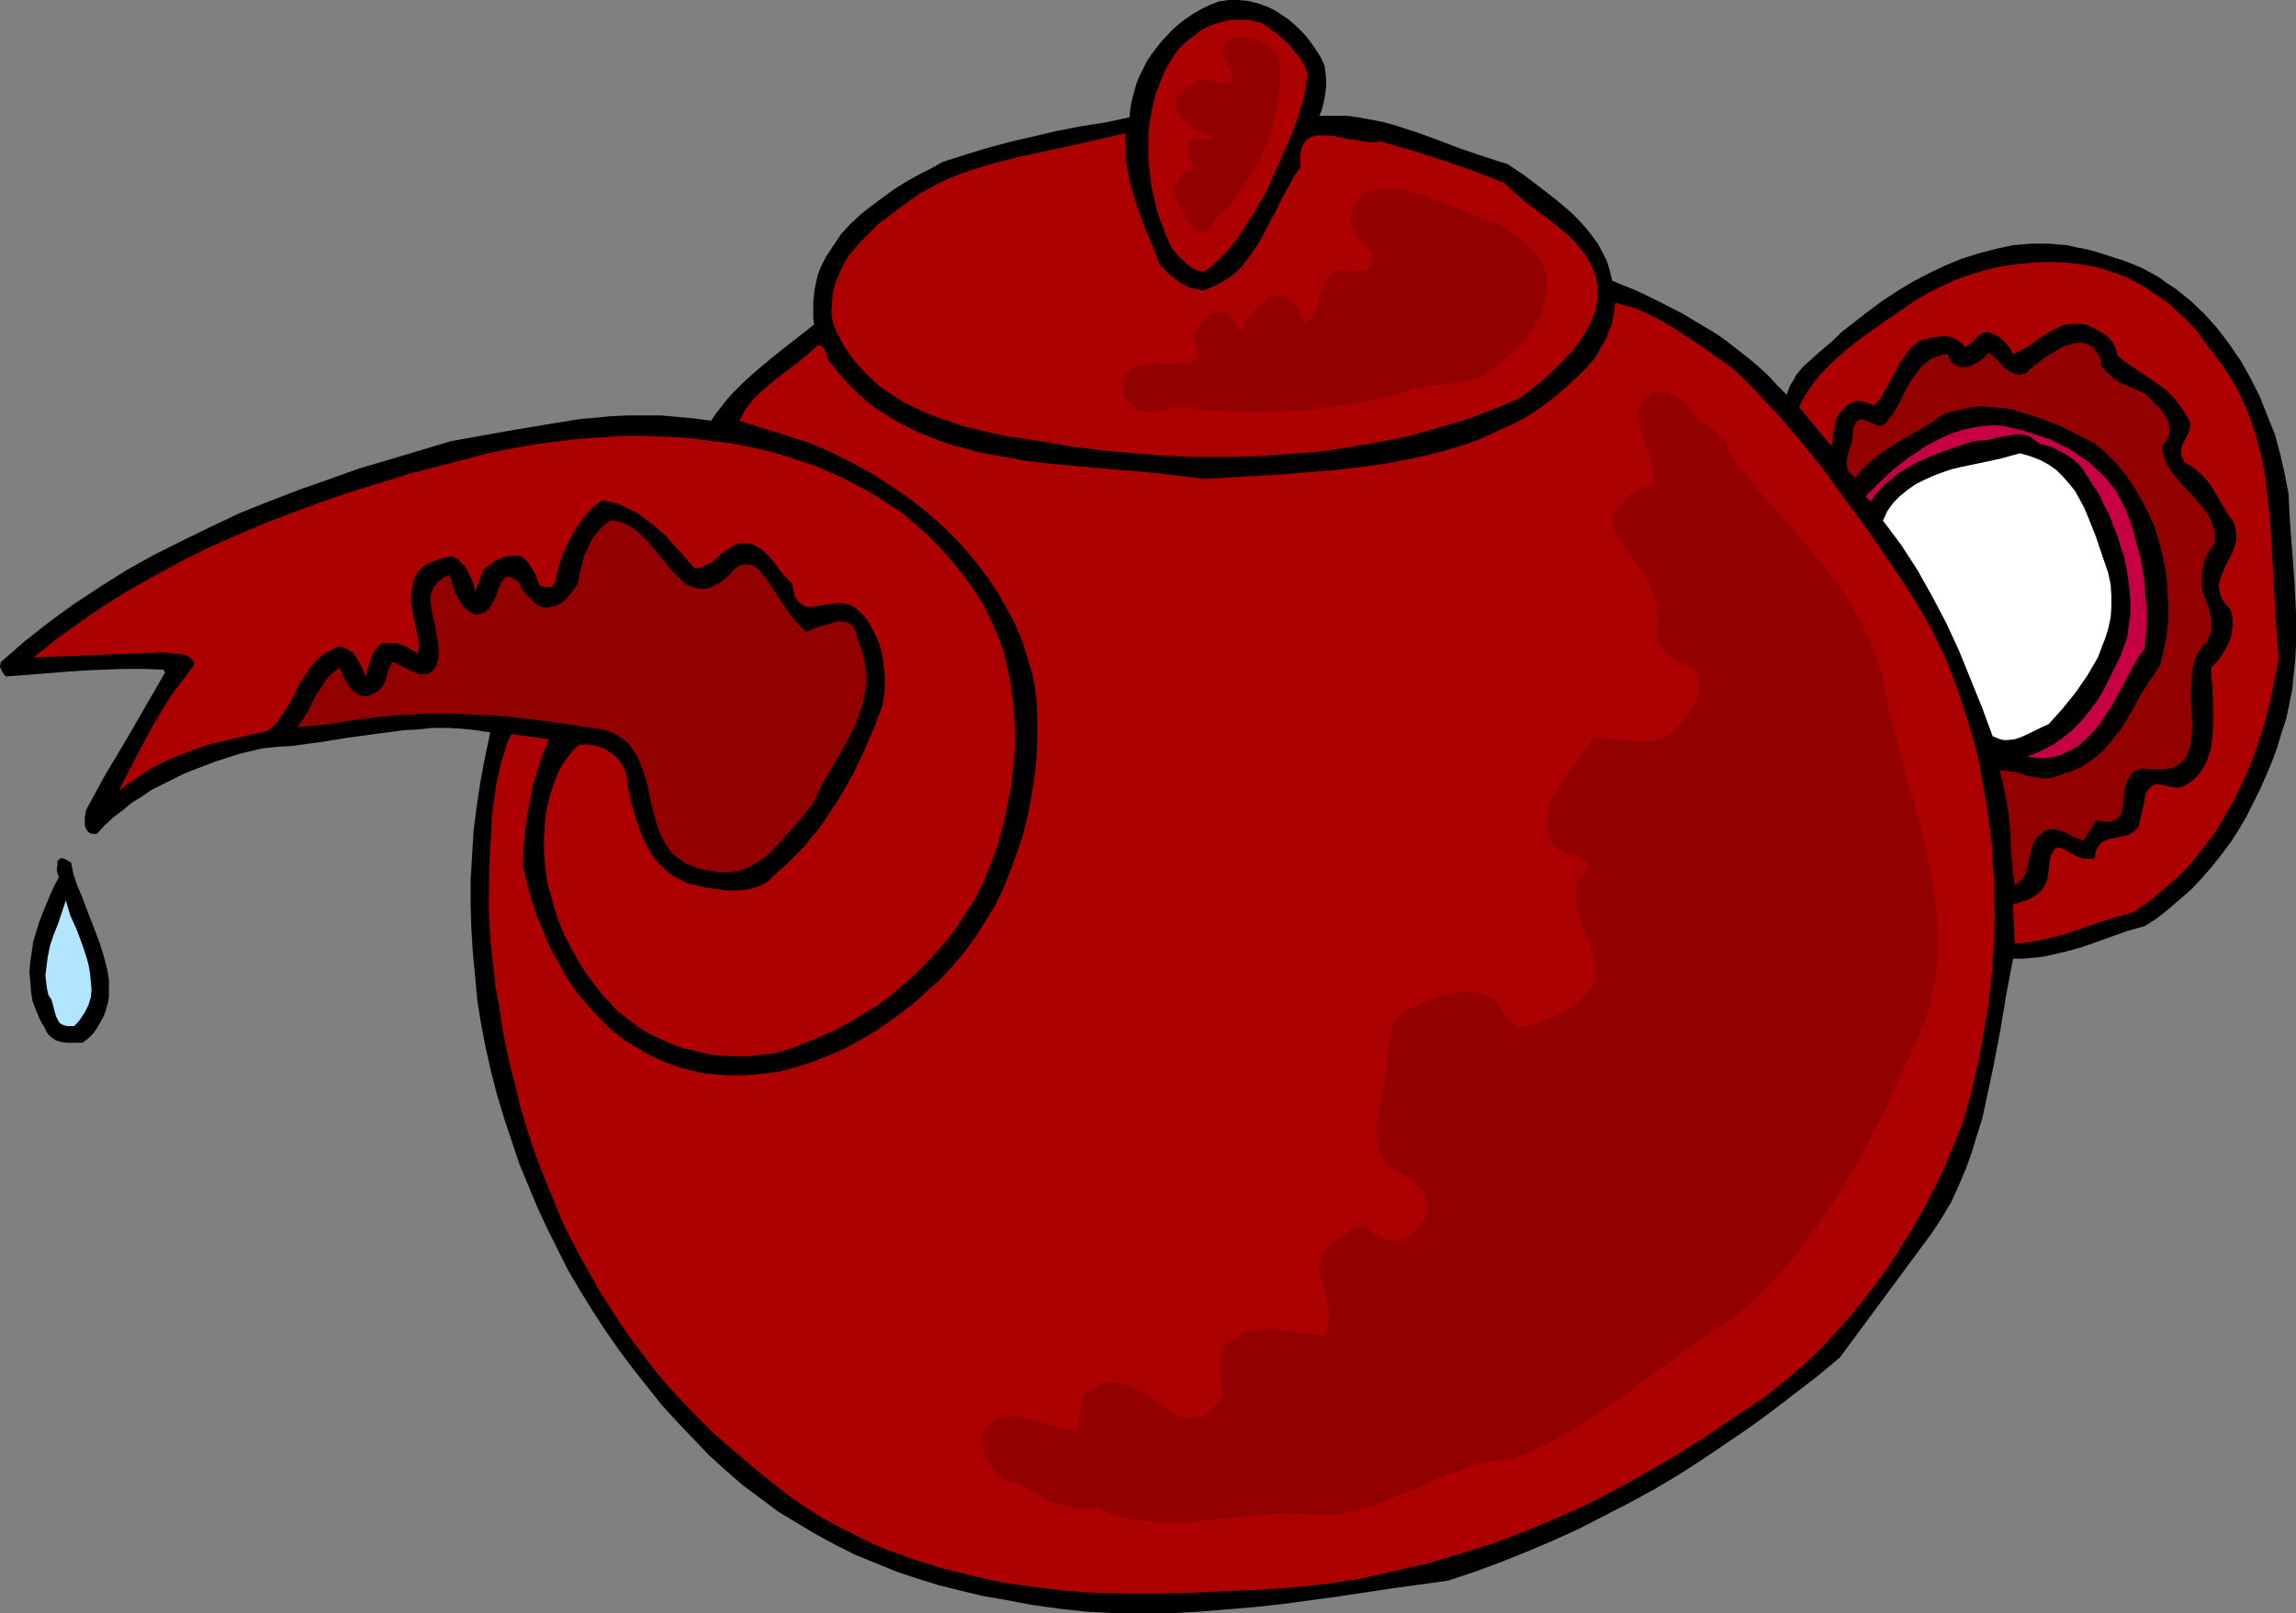 <?xml version="1.0" encoding="UTF-8" standalone="no"?>
<svg
   version="1.0"
   width="129.766mm"
   height="91.163mm"
   id="svg15"
   sodipodi:docname="Teapot 18.wmf"
   xmlns:inkscape="http://www.inkscape.org/namespaces/inkscape"
   xmlns:sodipodi="http://sodipodi.sourceforge.net/DTD/sodipodi-0.dtd"
   xmlns="http://www.w3.org/2000/svg"
   xmlns:svg="http://www.w3.org/2000/svg">
  <rect width="100%" height="100%" fill="#808080" stroke="none"/>
  <sodipodi:namedview
     id="namedview15"
     pagecolor="#ffffff"
     bordercolor="#000000"
     borderopacity="0.25"
     inkscape:showpageshadow="2"
     inkscape:pageopacity="0.0"
     inkscape:pagecheckerboard="0"
     inkscape:deskcolor="#d1d1d1"
     inkscape:document-units="mm" />
  <defs
     id="defs1">
    <pattern
       id="WMFhbasepattern"
       patternUnits="userSpaceOnUse"
       width="6"
       height="6"
       x="0"
       y="0" />
  </defs>
  <path
     style="fill:#000000;fill-opacity:1;fill-rule:evenodd;stroke:none"
     d="m 282.961,14.06 0.162,1.454 0.162,1.293 v 1.454 l -0.162,1.454 -0.162,1.293 -0.323,1.293 -0.323,1.293 -0.485,1.131 h 2.747 2.909 l 2.586,0.323 2.586,0.485 2.586,0.485 2.424,0.646 5.01,1.616 4.848,1.778 4.686,1.778 4.848,1.616 2.424,0.808 2.586,0.808 3.394,2.263 3.394,2.586 3.555,2.747 3.232,2.747 1.616,1.616 1.454,1.616 1.293,1.616 1.293,1.778 0.97,1.778 0.97,1.939 0.646,2.101 0.485,2.101 5.171,2.101 5.01,2.424 5.01,2.586 4.848,2.909 2.424,1.454 2.262,1.616 2.262,1.778 2.262,1.778 2.101,1.778 2.101,1.939 1.939,2.101 1.939,1.939 0.323,-1.131 0.485,-1.131 0.646,-0.97 0.485,-0.97 1.454,-1.778 1.616,-1.454 1.616,-1.454 3.394,-2.909 1.616,-1.616 2.909,-2.263 2.909,-2.263 3.07,-2.263 3.232,-2.101 3.232,-1.939 3.394,-1.778 3.394,-1.616 3.555,-1.454 3.555,-1.131 3.717,-0.97 3.717,-0.808 3.878,-0.323 h 1.939 1.778 l 1.939,0.162 1.939,0.162 2.101,0.485 1.778,0.323 1.939,0.485 2.101,0.646 1.939,0.646 2.101,0.646 2.101,0.808 1.939,0.808 1.778,0.97 1.778,0.97 1.778,1.293 1.778,1.131 1.616,1.293 1.616,1.293 3.07,2.909 2.747,3.071 2.586,3.394 2.424,3.555 2.101,3.717 1.939,3.879 1.616,4.04 1.616,4.04 1.131,4.202 0.97,4.202 0.808,4.202 0.323,6.141 0.485,6.303 0.485,6.626 0.323,6.626 v 3.232 3.232 l -0.162,3.232 -0.323,3.232 -0.323,3.232 -0.646,3.232 -0.646,3.071 -0.97,2.909 -0.97,3.232 -1.131,3.071 -1.293,3.071 -1.293,2.909 -1.454,2.909 -1.454,2.909 -1.616,2.747 -1.778,2.747 -1.939,2.586 -1.939,2.424 -2.101,2.424 -2.262,2.424 -2.424,2.101 -2.424,2.101 -2.424,1.939 -2.747,1.778 -3.555,0.97 -6.787,2.424 -3.232,1.131 -3.555,0.97 -3.555,0.808 -1.778,0.323 -1.778,0.162 -1.939,0.162 h -1.939 l -1.454,7.596 -1.293,7.757 -1.454,7.596 -1.616,7.596 -0.808,3.717 -1.131,3.555 -1.131,3.717 -1.293,3.555 -1.454,3.394 -1.616,3.555 -1.939,3.232 -2.101,3.232 -19.715,26.666 -4.848,4.04 -4.848,3.717 -4.848,3.717 -4.848,3.555 -5.01,3.394 -5.01,3.394 -5.01,3.232 -5.171,3.071 -5.333,2.909 -5.333,2.747 -5.333,2.747 -5.333,2.424 -5.656,2.424 -5.656,2.263 -5.656,2.101 -5.818,1.939 -11.797,1.616 -11.797,1.778 -11.958,1.616 -5.979,0.646 -5.818,0.485 -5.979,0.485 -5.979,0.323 h -5.979 -5.818 l -5.979,-0.323 -5.979,-0.646 -5.818,-0.808 -5.979,-1.131 -4.686,-0.808 -4.686,-1.131 -4.525,-1.131 -4.686,-1.454 -4.363,-1.454 -4.363,-1.778 -4.363,-1.778 -4.202,-2.101 -4.202,-2.263 -4.04,-2.424 -4.04,-2.424 -3.878,-2.909 -3.717,-2.747 -3.717,-3.232 -3.555,-3.232 -3.394,-3.555 -3.394,-3.555 -3.394,-3.717 -3.07,-3.879 -3.07,-3.879 -2.909,-3.879 -2.909,-4.202 -2.747,-4.202 -2.586,-4.202 -2.586,-4.363 -2.262,-4.525 -2.262,-4.525 -2.101,-4.525 -1.939,-4.687 -1.939,-4.687 -1.616,-4.848 -1.616,-4.848 -1.454,-4.848 -1.293,-5.01 -1.131,-5.01 -0.97,-5.01 -0.808,-5.01 -0.485,-5.171 -0.485,-5.171 -0.323,-5.171 -0.162,-5.172 v -5.171 l 0.323,-5.171 0.323,-5.333 0.646,-5.171 0.808,-5.333 0.97,-5.171 1.131,-5.333 -3.07,-0.485 -3.07,-0.323 -3.07,-0.162 h -3.232 l -2.909,0.323 -3.07,0.162 -6.141,0.808 -5.979,0.808 -5.979,0.97 -6.141,0.808 -2.909,0.162 -3.07,0.323 -4.848,1.131 -5.01,1.616 -4.686,1.778 -2.424,0.97 -2.262,1.131 -2.262,1.131 -2.262,1.131 -2.101,1.454 -2.101,1.293 -1.939,1.616 -1.939,1.454 -1.939,1.778 -1.616,1.778 h -0.646 -0.485 l -0.646,-0.323 -0.485,-0.646 -0.323,-0.808 v -0.808 -0.97 l 0.162,-0.808 0.162,-0.808 4.04,-7.434 4.363,-7.272 4.202,-7.272 4.202,-7.272 -0.323,-0.646 -4.202,-0.162 H 26.341 l -4.202,0.162 -4.202,0.162 -4.363,0.323 -4.04,0.323 -8.242,0.646 L 0.808,143.994 0.323,143.186 0,142.378 l 0.162,-0.97 5.01,-4.363 5.333,-4.202 5.333,-3.879 5.656,-3.717 5.656,-3.555 5.818,-3.232 6.141,-3.071 5.979,-2.909 6.141,-2.909 6.464,-2.586 6.302,-2.424 6.464,-2.263 6.302,-2.263 6.626,-1.939 6.464,-1.939 6.464,-1.939 13.574,-2.424 6.787,-1.131 6.949,-1.131 3.555,-0.323 3.394,-0.323 3.555,-0.162 h 3.555 3.555 l 3.555,0.323 3.555,0.323 3.555,0.485 0.97,-1.454 1.131,-1.454 1.131,-1.454 1.293,-1.454 2.586,-2.586 2.909,-2.586 2.909,-2.424 3.07,-2.424 5.979,-4.687 -0.162,-1.616 v -1.616 -1.616 l 0.162,-1.454 0.162,-1.454 0.323,-1.454 0.323,-1.454 0.485,-1.293 1.293,-2.586 1.616,-2.424 1.616,-2.424 1.939,-2.101 2.262,-2.101 2.262,-1.778 2.424,-1.778 2.424,-1.778 2.586,-1.616 2.586,-1.454 2.586,-1.293 2.586,-1.454 5.01,-1.616 4.848,-1.454 4.848,-1.293 4.848,-1.131 4.848,-1.131 5.01,-0.97 5.171,-0.808 5.333,-1.131 0.162,-1.778 0.323,-1.778 0.485,-1.778 0.485,-1.778 0.646,-1.616 0.808,-1.616 0.808,-1.616 0.97,-1.454 0.97,-1.293 1.131,-1.454 2.424,-2.586 1.293,-1.131 1.454,-1.131 1.454,-0.97 1.616,-0.97 1.939,-0.97 2.101,-0.808 L 262.438,0 h 1.939 l 2.101,0.162 1.939,0.485 1.939,0.646 1.778,0.808 1.778,1.131 1.616,1.131 1.616,1.454 1.454,1.454 1.293,1.616 1.131,1.616 1.131,1.778 z"
     id="path1" />
  <path
     style="fill:#ad0000;fill-opacity:1;fill-rule:evenodd;stroke:none"
     d="m 279.244,15.676 -0.162,1.616 -0.162,1.616 -0.808,3.232 -0.97,3.232 -1.131,3.071 -5.494,12.444 -1.454,2.424 -1.293,2.263 -2.909,4.525 -1.616,2.263 -1.778,1.939 -1.939,1.939 -1.131,0.97 -1.131,0.808 -1.131,-0.162 -0.97,-0.323 -0.808,-0.485 -0.808,-0.646 -0.808,-0.808 -0.808,-0.646 -0.808,-0.97 -0.808,-0.97 -1.131,-2.424 -0.97,-2.586 -0.97,-2.586 -0.646,-2.747 -0.646,-2.747 -0.323,-2.909 -0.323,-2.747 v -2.747 -2.909 l 0.323,-2.747 0.485,-2.747 0.646,-2.747 0.97,-2.586 0.97,-2.424 1.293,-2.263 1.454,-2.263 1.778,-1.778 2.101,-1.616 0.97,-0.808 1.131,-0.646 1.131,-0.485 1.293,-0.485 1.131,-0.323 1.293,-0.323 1.131,-0.162 h 1.293 1.293 l 1.293,0.162 1.293,0.323 1.131,0.323 2.909,2.101 1.293,1.131 1.454,1.293 1.131,1.454 1.131,1.293 0.97,1.616 z"
     id="path2" />
  <path
     style="fill:#930000;fill-opacity:1;fill-rule:evenodd;stroke:none"
     d="m 273.427,13.09 v 2.263 2.424 l -0.162,2.101 -0.323,2.263 -0.485,2.101 -0.485,2.263 -0.646,2.101 -0.808,2.101 -0.808,1.939 -0.97,2.101 -1.131,1.778 -1.131,1.939 -1.131,1.778 -1.293,1.778 -1.293,1.616 -1.454,1.616 -0.323,0.162 -0.485,0.323 -0.646,0.808 -0.485,0.808 -0.323,0.808 -0.485,0.646 -0.646,0.485 -0.485,0.162 -0.323,0.162 -0.646,-0.162 -0.646,-0.162 -0.97,-0.808 -0.97,-0.97 -0.808,-0.97 -0.485,-1.131 -1.131,-2.424 -0.808,-2.424 0.323,-0.808 0.485,-0.808 0.323,-0.646 0.485,-0.808 0.485,-0.485 0.485,-0.485 0.808,-0.162 h 0.485 l 0.485,0.162 -0.162,-0.808 -0.485,-1.293 -0.323,-0.808 -0.323,-0.646 -0.162,-0.808 0.162,-0.646 0.323,-0.808 0.323,-0.646 0.646,-0.323 0.646,-0.162 h 1.454 0.808 0.646 0.646 l -0.97,-0.646 -1.131,-0.485 -0.97,-0.485 -2.101,-1.131 -0.97,-0.808 -0.808,-0.97 -0.323,-0.485 -0.162,-0.485 -0.323,-0.485 -0.323,-0.485 -0.162,-0.646 V 21.979 21.656 l 0.323,-0.485 0.485,-0.808 0.808,-0.808 0.808,-0.646 0.97,-0.646 0.646,-0.485 0.646,-0.323 0.646,-0.323 0.808,-0.162 h 0.646 l 1.616,0.323 1.293,0.323 0.808,0.162 h 0.485 0.485 l 0.323,-0.162 0.323,-0.323 V 16.646 15.838 l -0.162,-0.485 -0.162,-0.485 -0.485,-0.485 -0.323,-0.485 -0.485,-1.293 -0.323,-1.131 -0.162,-1.293 0.646,-0.808 0.808,-0.646 0.808,-0.323 0.97,-0.323 0.808,-0.162 h 0.97 l 0.97,0.162 0.97,0.162 0.97,0.323 0.808,0.485 1.616,1.131 0.646,0.646 0.646,0.808 0.485,0.646 z"
     id="path3" />
  <path
     style="fill:#ad0000;fill-opacity:1;fill-rule:evenodd;stroke:none"
     d="m 247.733,56.563 1.939,1.939 0.97,0.808 1.131,0.808 0.97,0.646 1.293,0.646 1.454,0.323 1.454,0.323 2.101,-0.808 1.939,-0.97 1.778,-1.131 1.616,-1.293 1.454,-1.616 1.131,-1.616 1.293,-1.778 1.131,-1.778 1.939,-3.879 1.131,-1.939 0.97,-2.101 2.101,-3.879 0.97,-1.778 1.293,-1.778 v -1.131 -0.97 -0.808 l 0.162,-0.808 0.162,-0.646 0.323,-0.646 0.323,-0.485 0.323,-0.323 0.97,-0.646 1.131,-0.323 h 1.131 1.454 l 1.454,0.162 1.454,0.323 1.454,0.323 1.454,0.162 1.454,0.323 1.454,0.162 h 1.293 l 1.131,-0.162 6.787,1.939 6.626,2.101 6.464,2.263 6.626,2.586 1.293,1.293 1.454,1.293 1.616,1.454 1.778,1.293 3.717,2.747 1.778,1.454 1.778,1.454 1.616,1.616 1.454,1.778 1.293,1.778 0.97,1.939 0.808,2.101 0.162,1.131 0.162,1.131 v 1.131 1.131 l -0.323,1.293 -0.162,1.293 -0.646,1.454 -0.646,1.454 -0.646,1.293 -0.808,1.293 -1.778,2.586 -2.101,2.263 -2.101,2.101 -2.262,2.101 -4.848,3.879 -2.909,1.293 -2.747,1.131 -5.818,2.263 -6.141,1.778 -6.141,1.778 -6.464,1.293 -6.464,1.131 -6.464,0.97 -6.626,0.485 -6.626,0.485 -6.787,0.162 h -6.787 l -6.626,-0.323 -6.626,-0.485 -6.626,-0.646 -6.464,-0.808 -6.464,-1.131 -6.626,-0.97 -3.394,-0.646 -3.232,-0.808 -3.394,-0.808 -3.232,-1.131 -3.232,-1.131 -2.909,-1.293 -3.07,-1.454 -2.747,-1.778 -2.586,-1.778 -2.424,-2.263 -2.262,-2.424 -0.97,-1.131 -0.97,-1.454 -0.97,-1.454 -1.616,-3.071 -0.646,-1.616 -0.323,-2.424 0.162,-2.263 0.162,-2.101 0.646,-2.101 0.808,-1.939 0.97,-1.939 1.131,-1.939 1.454,-1.616 1.454,-1.616 1.616,-1.616 1.616,-1.616 1.778,-1.293 3.555,-2.747 3.717,-2.586 2.424,-1.293 2.424,-1.293 2.747,-1.131 2.586,-0.97 5.333,-1.616 5.656,-1.454 11.312,-2.424 5.656,-1.293 5.656,-1.293 -0.162,1.778 0.162,1.939 v 1.778 l 0.323,1.778 0.646,3.555 1.131,3.717 1.131,3.394 1.293,3.394 1.454,3.394 z"
     id="path4" />
  <path
     style="fill:#930000;fill-opacity:1;fill-rule:evenodd;stroke:none"
     d="m 330.148,58.018 0.162,1.778 0.162,1.616 -0.162,1.616 -0.323,1.454 -0.485,1.616 -0.485,1.454 -0.808,1.293 -0.646,1.293 -0.97,1.293 -0.97,1.293 -2.262,2.263 -2.262,2.101 -2.262,1.778 -0.97,0.808 -1.131,0.646 -0.97,0.485 -1.131,0.323 -2.262,0.485 -2.424,0.323 -4.848,0.485 -2.424,0.485 -1.131,0.323 -1.131,0.485 -2.909,0.646 -2.909,0.808 -3.07,0.646 -3.07,0.485 -6.141,0.97 -6.141,0.485 -6.302,0.323 -6.141,-0.162 -6.302,-0.323 -2.909,-0.323 -3.07,-0.323 -1.131,0.323 -1.131,0.162 -2.424,0.485 h -1.131 -1.131 l -1.131,-0.323 -1.131,-0.646 -0.646,-0.646 -0.808,-0.646 -0.485,-0.808 -0.323,-0.808 -0.162,-0.808 V 82.259 81.29 l 0.323,-0.97 0.323,-0.485 0.485,-0.485 0.97,-0.646 1.293,-0.485 1.454,-0.323 1.454,-0.162 h 4.525 1.454 l 1.293,-0.162 0.97,-0.323 0.485,-0.162 0.323,-0.323 0.323,-0.162 0.162,-0.485 0.162,-0.485 v -0.485 l -0.162,-0.646 -0.162,-0.808 -0.323,-0.808 -0.323,-0.97 0.646,-1.454 1.131,-1.454 0.485,-0.646 0.808,-0.485 0.646,-0.646 0.97,-0.323 0.485,-0.323 h 0.646 0.485 0.323 l 0.808,0.485 0.808,0.646 1.131,1.616 0.485,0.646 0.646,0.485 0.485,-1.131 0.485,-1.131 0.646,-0.808 0.808,-0.97 0.808,-0.808 0.97,-0.808 0.97,-0.808 1.131,-0.808 0.97,-0.162 h 0.808 l 0.808,0.162 0.808,0.485 0.646,0.485 0.808,0.646 0.485,0.808 0.485,0.808 v 0.808 l 0.323,0.646 0.485,0.485 0.323,0.646 0.485,-0.323 0.485,-0.323 0.808,-0.808 0.485,-1.131 0.485,-1.131 0.808,-2.747 0.485,-1.131 0.646,-1.131 0.485,-0.97 0.646,-0.808 0.646,-0.485 0.808,-0.162 0.808,-0.162 h 0.808 l 1.616,0.162 1.616,0.162 0.646,-0.162 0.646,-0.323 0.485,-0.323 0.323,-0.808 0.162,-0.485 v -0.485 l 0.162,-0.646 v -0.646 l -0.646,-0.808 -0.646,-0.646 -1.454,-1.454 -0.646,-0.97 -0.485,-0.808 -0.485,-0.97 -0.323,-0.97 0.162,-1.131 0.162,-1.131 0.485,-1.131 0.485,-0.97 0.808,-0.97 0.646,-0.646 0.97,-0.646 0.97,-0.323 1.778,-0.162 h 1.778 l 1.778,0.162 1.778,0.162 1.616,0.485 1.616,0.323 3.232,1.131 3.232,1.293 3.07,1.293 3.232,1.293 3.232,0.97 1.778,0.97 1.616,1.131 1.454,1.131 1.454,1.131 1.293,1.293 1.131,1.454 1.131,1.454 z"
     id="path5" />
  <path
     style="fill:#ad0000;fill-opacity:1;fill-rule:evenodd;stroke:none"
     d="m 472.033,74.502 1.454,1.778 1.293,1.778 1.131,1.778 1.131,1.778 0.97,1.778 0.97,1.939 1.616,3.879 1.293,3.879 1.131,4.202 0.808,4.04 0.485,4.202 0.485,4.363 0.323,4.363 0.485,8.727 0.485,8.889 0.323,4.525 0.323,4.363 -0.808,4.04 -0.808,4.04 -0.97,4.04 -1.131,3.879 -1.293,3.879 -1.454,3.717 -1.616,3.555 -1.778,3.555 -1.939,3.394 -2.101,3.394 -2.424,3.071 -2.424,3.071 -2.747,2.909 -3.07,2.586 -3.07,2.586 -3.555,2.424 -3.07,0.808 -3.07,0.97 -6.141,2.101 -3.07,0.97 -3.232,0.808 -3.232,0.646 -3.394,0.323 -0.323,-8.404 2.262,-0.646 0.97,-0.323 1.131,-0.646 0.97,-0.646 0.808,-0.808 0.646,-0.97 0.485,-1.131 0.162,-0.97 0.162,-0.97 0.162,-1.939 0.162,-0.97 0.323,-0.808 0.485,-0.808 0.323,-0.323 0.485,-0.162 0.97,0.162 0.808,0.485 1.778,0.97 0.97,0.485 1.131,0.323 h 1.131 0.485 l 0.646,-0.162 0.162,-1.293 0.323,-0.808 0.485,-0.646 0.485,-0.646 0.646,-0.323 0.808,-0.323 1.616,-0.323 1.616,-0.323 0.808,-0.162 0.646,-0.323 0.646,-0.485 0.646,-0.485 0.485,-0.646 0.162,-0.97 0.323,-1.131 0.323,-1.293 0.485,-2.424 0.162,-1.131 0.646,-0.97 0.323,-0.323 0.323,-0.323 0.485,-0.323 0.646,-0.162 1.616,0.323 1.778,0.323 0.808,0.162 0.808,-0.162 0.808,-0.162 0.808,-0.485 1.293,-0.97 1.131,-1.131 0.808,-1.293 0.808,-1.454 0.485,-1.454 0.485,-1.616 0.162,-1.616 0.162,-1.616 0.162,-3.555 -0.162,-3.555 -0.162,-3.394 -0.162,-1.616 v -1.616 l 1.131,-1.131 1.131,-1.454 0.808,-1.454 0.808,-1.454 0.485,-1.616 0.162,-1.778 v -1.616 l -0.162,-0.97 -0.323,-0.97 -0.646,-0.646 -0.485,-0.646 -0.485,-0.646 -0.323,-0.646 -0.323,-1.131 -0.162,-1.293 0.162,-1.131 0.485,-1.293 0.97,-2.263 1.293,-2.424 0.485,-1.293 0.323,-1.131 v -1.454 l -0.162,-1.293 -0.162,-0.646 -0.323,-0.808 -0.485,-0.646 -0.485,-0.646 -1.939,-3.232 -1.939,-3.232 -1.131,-1.454 -1.293,-1.293 -1.454,-1.131 -0.808,-0.485 -0.97,-0.485 -0.323,-0.808 -0.323,-0.808 V 96.481 95.834 l 0.485,-1.293 0.646,-1.131 0.485,-1.131 0.162,-0.646 0.162,-0.646 V 90.501 l -0.162,-0.646 -0.323,-0.646 -0.485,-0.808 -0.646,-0.97 -0.646,-0.97 -1.616,-1.939 -1.778,-1.616 -2.101,-1.454 -4.04,-2.747 -1.939,-1.293 -1.778,-1.454 -0.323,-1.293 -0.485,-1.131 -0.646,-0.97 -0.808,-0.808 -0.97,-0.646 -1.131,-0.646 -2.262,-1.131 -1.293,-0.162 h -1.131 -1.131 l -0.97,0.162 -0.97,0.323 -0.97,0.485 -1.778,0.97 -1.778,1.131 -1.778,1.293 -1.778,1.131 -1.131,0.485 -0.97,0.485 -0.808,-1.454 -0.97,-1.131 -1.293,-1.131 -1.293,-0.646 -0.646,-0.162 -0.485,-0.162 h -0.485 l -0.485,0.162 -0.646,0.323 -0.485,0.485 -0.646,0.646 -0.323,0.323 -0.323,0.323 -0.646,0.485 -0.808,0.485 -0.323,-0.646 -0.646,-0.485 -0.485,-0.323 -0.485,-0.323 -1.293,-0.485 -1.131,-0.162 -1.293,0.162 -1.293,0.162 -2.586,0.646 -0.808,0.646 -0.97,0.646 -0.646,0.808 -0.646,0.97 -1.293,1.778 -0.97,1.939 -2.101,3.717 -0.97,1.778 -1.454,1.616 -1.454,-0.646 -0.808,-0.162 -0.97,-0.162 h -0.646 l -0.808,0.323 -0.808,0.323 -0.646,0.646 -0.808,0.808 -0.808,0.97 -0.323,0.97 -0.323,1.131 -0.323,2.263 -0.162,1.131 -0.162,1.131 -6.949,-8.404 0.97,-1.939 1.131,-1.778 1.131,-1.616 1.293,-1.616 1.454,-1.454 1.454,-1.454 3.07,-2.747 3.394,-2.586 3.394,-2.424 3.555,-2.424 3.717,-2.586 2.747,-1.616 2.909,-1.454 3.07,-1.454 3.232,-1.131 3.232,-0.97 3.394,-0.808 3.394,-0.485 3.394,-0.323 3.394,-0.162 3.394,0.162 3.394,0.323 3.394,0.646 3.232,0.97 3.07,1.131 3.07,1.616 1.454,0.808 1.293,0.97 1.778,1.131 1.778,1.293 1.454,1.454 1.616,1.454 1.454,1.454 1.454,1.616 1.293,1.778 z"
     id="path6" />
  <path
     style="fill:#ad0000;fill-opacity:1;fill-rule:evenodd;stroke:none"
     d="m 369.579,78.219 2.586,2.424 2.586,2.586 2.424,2.586 2.586,2.747 4.848,5.656 4.848,5.98 4.525,6.303 4.686,6.303 4.363,6.303 4.202,6.303 1.939,3.071 1.778,3.071 1.778,3.071 3.07,6.464 1.293,3.394 1.293,3.394 1.131,3.555 1.131,3.394 0.97,3.555 0.97,3.555 0.646,3.717 0.646,3.555 0.646,3.717 0.485,3.717 0.485,3.717 0.162,3.717 0.323,3.717 v 3.879 l 0.162,3.717 -0.162,3.879 -0.162,3.717 -0.162,3.717 -0.485,3.879 -0.323,3.555 -0.646,3.717 -0.646,3.717 -0.646,3.717 -0.808,3.555 -0.808,3.717 -0.97,3.555 -0.97,3.394 -1.939,4.848 -1.939,4.687 -2.262,4.687 -2.424,4.687 -2.586,4.525 -2.747,4.363 -2.909,4.363 -3.07,4.202 -3.232,4.04 -3.394,3.879 -3.555,3.879 -3.717,3.555 -3.878,3.394 -4.04,3.232 -4.202,2.909 -4.202,2.747 -5.979,4.04 -5.979,3.717 -6.141,3.555 -6.141,3.394 -6.302,3.232 -6.464,2.909 -6.626,2.747 -6.787,2.586 -6.787,2.101 -6.949,2.101 -7.11,1.616 -7.11,1.616 -7.272,1.131 -7.434,0.808 -7.595,0.485 -3.878,0.162 -3.717,0.162 -6.787,0.323 -6.787,0.162 h -6.949 l -6.626,-0.162 -6.787,-0.485 -6.626,-0.808 -6.626,-0.97 -6.464,-1.454 -6.464,-1.616 -3.07,-0.97 -3.07,-0.97 -3.07,-1.131 -3.07,-1.131 -2.909,-1.293 -2.909,-1.454 -2.909,-1.454 -2.747,-1.454 -2.747,-1.616 -2.747,-1.778 -2.586,-1.778 -2.586,-1.939 -2.424,-1.939 -2.586,-2.101 -3.232,-2.747 -3.232,-2.747 -3.232,-2.909 -2.909,-2.909 -2.909,-3.071 -2.909,-3.071 -2.747,-3.232 -2.586,-3.394 -2.586,-3.394 -2.424,-3.394 -2.262,-3.555 -2.262,-3.555 -2.101,-3.717 -2.101,-3.717 -1.939,-3.717 -1.939,-3.879 -1.616,-4.04 -1.616,-3.879 -1.616,-4.04 -1.454,-4.04 -1.293,-4.04 -1.293,-4.202 -0.97,-4.202 -1.131,-4.363 -0.97,-4.202 -0.808,-4.363 -0.646,-4.363 -0.808,-4.363 -0.97,-8.727 -0.323,-4.525 -0.162,-4.363 0.162,-9.535 0.323,-4.687 0.162,-4.525 0.646,-4.687 0.323,-2.263 0.485,-2.263 0.485,-2.101 0.646,-2.101 0.646,-2.101 0.97,-2.101 7.918,1.131 v 0.162 l -1.131,2.909 -1.131,3.071 -0.97,3.232 -0.646,3.394 -0.646,3.394 -0.485,3.555 -0.323,3.394 -0.162,3.717 0.808,3.555 0.97,3.555 1.131,3.555 1.454,3.555 1.454,3.394 1.778,3.232 1.778,3.232 2.101,3.071 2.424,2.909 2.424,2.586 2.586,2.586 2.909,2.263 3.232,1.939 1.616,0.97 1.616,0.808 1.778,0.808 1.778,0.646 1.778,0.646 1.939,0.485 1.939,0.485 2.101,0.323 1.939,0.162 1.939,0.162 h 1.939 1.939 l 3.878,-0.323 3.717,-0.485 3.555,-0.97 3.555,-1.131 3.232,-1.293 3.394,-1.454 3.232,-1.778 3.07,-1.778 3.07,-2.101 2.909,-2.101 2.747,-2.101 2.586,-2.424 2.586,-2.263 2.747,-2.909 2.586,-3.071 2.424,-3.232 2.101,-3.394 2.101,-3.394 1.778,-3.555 1.454,-3.717 1.454,-3.879 1.293,-3.879 0.97,-3.879 0.808,-4.04 0.646,-4.202 0.485,-4.202 0.162,-4.202 v -4.363 l -0.162,-4.363 -0.323,-2.424 -0.485,-2.424 -0.646,-2.263 -1.454,-4.687 -0.808,-2.101 -0.97,-2.263 -1.131,-2.101 -1.131,-1.939 -1.131,-2.101 -2.586,-3.879 -2.909,-3.717 -3.07,-3.555 -3.394,-3.394 -3.555,-3.071 -3.717,-2.909 -4.04,-2.747 -4.04,-2.586 -4.202,-2.263 -4.202,-2.101 -4.363,-1.939 -15.352,-4.848 0.646,-1.131 0.646,-1.293 0.97,-1.131 0.808,-1.131 2.101,-1.939 2.262,-1.939 4.848,-3.717 2.262,-1.778 2.262,-2.101 h 0.323 l 0.323,0.162 0.485,0.323 0.323,0.485 0.323,0.646 0.162,0.646 0.162,0.646 0.323,0.646 0.485,0.485 1.778,2.263 1.778,1.939 1.939,1.939 1.939,1.778 2.101,1.616 2.101,1.293 2.262,1.454 2.262,1.131 2.262,1.131 2.424,0.97 2.424,0.97 2.424,0.808 2.586,0.646 2.586,0.808 5.171,0.97 5.333,0.97 5.494,0.646 10.989,0.97 11.15,0.97 5.333,0.646 5.333,0.646 5.494,-0.323 5.494,-0.323 5.656,-0.323 5.656,-0.485 5.818,-0.485 5.656,-0.646 5.656,-0.808 5.656,-1.131 5.494,-1.293 2.586,-0.808 2.747,-0.808 2.586,-0.97 2.586,-1.131 2.424,-1.131 2.586,-1.131 2.424,-1.293 2.262,-1.454 2.262,-1.616 2.262,-1.778 2.101,-1.778 2.101,-1.939 2.101,-2.101 1.939,-2.263 1.454,-2.586 0.808,-1.293 0.485,-1.454 0.646,-1.454 0.323,-1.616 0.323,-1.616 0.162,-1.616 1.778,0.485 1.778,0.485 1.616,0.646 1.616,0.646 3.07,1.616 3.07,1.778 2.909,1.939 2.909,1.939 2.909,2.101 z"
     id="path7" />
  <path
     style="fill:#930000;fill-opacity:1;fill-rule:evenodd;stroke:none"
     d="m 448.924,78.219 0.808,0.97 0.97,0.97 0.97,0.808 1.293,0.808 2.586,1.131 2.586,1.131 1.131,1.131 1.293,1.293 1.293,1.293 0.808,1.454 0.485,0.808 0.162,0.646 0.162,0.808 v 0.808 l -0.162,0.646 -0.323,0.808 -0.485,0.808 -0.646,0.808 0.162,1.616 0.485,1.293 0.646,1.454 0.808,1.131 0.97,1.293 0.97,1.131 2.101,2.263 1.939,2.101 0.97,1.293 0.808,1.131 0.646,1.293 0.485,1.454 0.323,1.454 v 1.616 l -0.808,1.131 -0.808,1.293 -0.646,1.454 -0.323,1.616 -0.323,1.454 v 1.616 l 0.162,1.616 0.485,1.454 0.97,2.424 0.162,1.293 0.323,1.131 v 1.131 1.293 l -0.485,1.131 -0.485,1.293 -0.808,0.646 -0.646,0.808 -0.485,0.97 -0.485,0.97 -0.323,1.131 -0.323,0.97 -0.162,2.263 -0.162,2.424 v 2.424 l 0.162,2.424 0.162,2.424 -0.162,2.263 -0.162,1.939 -0.323,0.97 -0.323,0.97 -0.323,0.808 -0.485,0.646 -0.646,0.646 -0.646,0.485 -0.97,0.485 -0.97,0.323 -1.131,0.162 h -1.293 -1.454 l -1.616,-0.162 -0.808,0.162 -0.485,0.162 -0.485,0.162 -0.485,0.323 -0.646,0.808 -0.485,0.808 -0.323,1.131 -0.323,0.97 -0.162,2.263 -0.162,1.131 -0.162,0.97 -0.323,0.97 -0.485,0.646 -0.808,0.485 -0.485,0.162 -0.485,0.162 h -0.485 -0.808 l -0.646,-0.162 -0.97,-0.162 -2.747,4.363 -2.101,-0.808 -1.939,-0.97 -0.97,-0.323 -0.97,-0.323 h -1.131 l -0.97,0.162 -0.808,0.646 -0.808,0.646 -0.485,0.646 -0.485,0.808 -0.485,1.616 -0.485,1.778 -0.323,1.778 -0.485,1.616 -0.485,0.646 -0.485,0.646 -0.646,0.485 -0.646,0.485 -0.323,-2.747 -0.323,-2.909 -0.162,-3.071 -0.162,-3.232 -0.323,-3.232 -0.485,-3.071 -0.646,-3.232 -0.808,-3.071 1.454,0.162 1.616,0.162 3.394,0.97 1.778,0.323 1.778,0.162 1.778,-0.323 0.808,-0.323 0.808,-0.323 2.101,-0.646 1.939,-0.808 1.616,-1.131 1.616,-1.131 1.454,-1.293 1.293,-1.454 1.293,-1.616 1.131,-1.454 2.101,-3.394 1.939,-3.555 2.101,-3.394 1.131,-1.616 1.131,-1.616 0.808,-3.232 0.646,-3.394 0.323,-3.394 v -3.232 l -0.162,-3.394 -0.323,-3.394 -0.646,-3.232 -0.808,-3.232 -0.97,-3.071 -1.293,-2.909 -1.454,-2.909 -1.616,-2.747 -1.778,-2.586 -2.101,-2.586 -2.101,-2.101 -2.424,-2.101 -3.555,-1.778 -3.878,-1.939 -4.04,-1.616 -2.101,-0.646 -2.101,-0.646 -2.101,-0.646 -2.101,-0.323 -2.101,-0.162 -2.101,-0.162 -2.262,0.162 -2.101,0.485 -2.262,0.485 -2.101,0.808 -2.262,1.616 -2.424,1.454 -5.01,2.909 -2.424,1.616 -2.262,1.616 -2.101,1.939 -0.97,0.97 -0.808,1.131 -0.808,-0.485 -0.485,-0.485 -0.323,-0.485 -0.162,-0.485 -0.162,-0.646 V 98.743 l 0.162,-1.454 0.485,-1.454 0.162,-0.646 0.323,-0.808 0.162,-1.454 0.162,-1.616 0.323,-0.646 0.323,-0.646 0.323,-0.162 0.485,-0.323 h 0.323 l 0.485,0.162 1.939,0.808 0.97,0.323 0.485,0.162 0.485,-0.162 0.323,-0.162 0.485,-0.323 0.808,-1.131 0.808,-0.97 1.293,-2.263 1.131,-2.424 1.293,-2.263 1.454,-1.939 0.646,-0.97 0.97,-0.808 0.97,-0.808 1.131,-0.485 1.293,-0.485 1.454,-0.162 0.162,0.646 0.162,0.485 0.323,0.485 0.485,0.485 0.323,0.162 0.485,0.323 1.131,0.162 h 1.131 l 1.131,-0.485 0.97,-0.485 0.97,-0.646 1.454,-1.454 0.808,0.646 0.808,0.808 0.97,0.97 0.808,0.97 0.97,0.646 1.131,0.485 0.485,0.162 h 0.646 l 0.646,-0.162 0.808,-0.162 0.646,-0.808 0.97,-0.808 1.131,-0.808 0.97,-0.808 2.424,-1.454 1.293,-0.808 1.293,-0.485 1.131,-0.323 1.293,-0.162 h 1.131 l 0.97,0.485 0.97,0.485 0.323,0.485 0.323,0.485 0.485,0.646 0.323,0.646 0.162,0.808 z"
     id="path8" />
  <path
     style="fill:#930000;fill-opacity:1;fill-rule:evenodd;stroke:none"
     d="m 361.984,88.4 0.485,0.808 0.485,0.646 1.778,1.131 0.808,0.485 0.808,0.485 0.646,0.646 0.485,0.97 0.808,0.323 0.485,0.485 0.162,0.485 0.162,0.323 0.162,0.323 v 0.162 0.646 l 0.323,0.646 0.485,0.646 2.262,2.909 2.262,3.071 5.01,5.656 5.01,5.656 4.686,5.656 2.262,2.909 2.262,3.071 1.939,3.071 1.778,3.232 1.616,3.232 1.454,3.394 1.131,3.717 0.485,1.939 0.323,1.778 0.808,4.363 1.131,4.363 2.262,8.727 1.293,4.202 1.293,4.525 1.131,4.363 0.97,4.202 0.97,4.525 0.808,4.363 0.485,4.525 0.162,4.525 v 4.363 l -0.162,2.263 -0.323,2.263 -0.323,2.263 -0.485,2.263 -0.485,2.424 -0.646,2.263 -4.04,8.889 -4.04,8.889 -2.101,4.363 -2.262,4.363 -2.262,4.202 -2.424,4.202 -2.586,4.04 -2.747,4.04 -2.747,3.879 -3.07,3.879 -3.07,3.717 -3.394,3.555 -3.717,3.394 -3.717,3.232 -5.818,3.717 -5.656,4.04 -5.494,3.879 -5.494,4.202 -5.656,3.717 -2.747,1.939 -3.07,1.778 -2.909,1.616 -2.909,1.616 -3.232,1.454 -3.07,1.293 -3.07,0.323 -2.747,0.485 -2.909,0.646 -2.586,0.97 -2.747,0.97 -2.586,0.97 -5.171,2.424 -5.333,2.101 -2.586,0.97 -2.747,0.808 -2.747,0.646 -2.747,0.485 h -2.909 -3.07 l -2.909,-0.162 h -2.909 l -5.818,0.485 -2.909,0.323 -2.909,0.323 -5.818,0.485 -2.909,0.323 h -2.909 -2.747 l -2.747,-0.323 -2.747,-0.323 -2.747,-0.646 -2.747,-0.808 -2.586,-1.131 -1.293,0.162 -1.454,0.162 -1.293,-0.162 -1.293,-0.162 -1.293,-0.323 -1.293,-0.323 -2.262,-0.97 -4.686,-2.586 -2.424,-1.131 -2.424,-0.97 -1.131,-0.808 -0.808,-1.131 -0.808,-0.97 -0.646,-1.131 -0.485,-1.293 -0.323,-1.293 -0.162,-1.454 v -1.454 l 0.485,-0.646 0.485,-0.646 0.97,-0.97 0.97,-0.646 1.293,-0.485 1.131,-0.162 h 1.293 l 1.454,0.162 1.293,0.162 2.747,0.808 2.747,0.808 2.747,0.808 1.293,0.323 1.131,0.162 0.323,-0.485 0.162,-0.646 0.323,-1.293 v -1.454 l 0.162,-1.293 0.162,-1.454 0.162,-0.485 0.323,-0.485 0.323,-0.485 0.485,-0.485 0.646,-0.323 0.646,-0.323 1.131,-0.485 0.97,-0.485 1.131,-0.323 h 0.97 0.97 0.808 l 1.939,0.646 1.616,0.808 1.778,0.97 1.616,1.131 1.616,1.131 1.454,1.131 1.616,0.97 1.616,0.646 0.808,0.162 0.808,0.162 0.646,-0.162 0.808,-0.162 0.808,-0.162 0.808,-0.485 0.97,-0.646 0.808,-0.808 0.808,-0.97 0.97,-1.131 0.162,-1.454 -0.162,-1.293 -0.323,-2.747 v -1.293 -1.293 l 0.162,-1.293 0.485,-1.293 1.131,-1.131 0.97,-0.808 1.293,-0.646 1.131,-0.646 1.293,-0.323 1.454,-0.162 1.293,-0.162 h 1.293 l 2.909,0.162 5.656,0.808 2.909,0.323 0.646,-1.293 0.323,-1.293 0.323,-1.454 -0.162,-1.293 -0.162,-1.454 -0.323,-1.293 -0.808,-2.586 -0.323,-1.454 -0.323,-1.293 v -1.131 l 0.162,-1.293 0.323,-1.131 0.646,-1.293 0.485,-0.485 0.646,-0.646 0.646,-0.485 0.808,-0.646 0.646,-0.162 0.808,-0.485 0.646,-0.646 0.646,-0.646 0.646,-0.485 0.808,-0.323 h 0.97 0.485 l 0.485,0.162 1.616,1.293 0.97,0.485 0.808,0.485 0.97,0.323 1.131,0.162 h 0.97 l 1.293,-0.162 0.97,-0.323 0.808,-0.485 0.808,-0.646 0.646,-0.808 1.293,-1.616 0.97,-1.939 v -0.646 -0.646 l -0.162,-1.293 -0.485,-1.293 -0.646,-0.97 -0.808,-0.808 -0.97,-0.97 -2.101,-1.454 -0.97,-0.323 -0.808,-0.485 -0.808,-0.485 -0.485,-0.485 -0.646,-0.646 -0.485,-0.646 -0.646,-1.293 -0.485,-1.454 -0.323,-1.616 v -1.616 l 0.162,-1.778 0.485,-3.555 0.646,-3.555 0.646,-3.555 v -1.616 -1.616 l 0.323,-1.454 0.323,-1.454 0.485,-2.909 0.323,-1.293 0.646,-1.293 0.485,-0.485 0.485,-0.646 0.646,-0.485 0.646,-0.323 2.262,-0.97 2.262,-0.97 2.424,-0.97 2.424,-0.646 1.293,-0.323 1.131,-0.162 h 1.293 1.131 l 1.131,0.323 1.131,0.323 1.131,0.485 1.131,0.646 0.646,0.808 0.485,0.646 1.131,1.778 0.646,0.808 0.646,0.808 0.646,0.646 0.808,0.485 2.424,-0.485 2.424,-0.808 2.424,-0.97 2.424,-1.131 2.101,-1.293 1.939,-1.454 0.808,-0.808 0.808,-0.97 0.646,-0.97 0.646,-1.131 v -1.616 -1.616 l -0.323,-1.616 -0.485,-1.616 -1.131,-2.909 -0.646,-1.616 -0.485,-1.454 -0.485,-1.454 -0.323,-1.454 -0.323,-1.454 v -1.454 l 0.162,-1.454 0.485,-1.616 0.808,-1.454 0.646,-0.808 0.485,-0.808 v -0.485 l -0.323,-0.485 -0.646,-0.485 -0.808,-0.485 -0.97,-0.323 -0.97,-0.323 -0.97,-0.162 -0.97,-0.485 -0.808,-0.485 -0.485,-0.323 -0.485,-0.485 -0.646,-1.131 -0.323,-0.97 -0.323,-1.293 v -1.293 -1.293 l 0.323,-2.263 0.97,-1.939 1.131,-1.939 2.424,-3.717 2.586,-3.555 2.424,-3.555 h 2.101 l 2.101,0.162 2.101,0.323 2.262,0.162 2.101,0.162 1.939,-0.162 1.131,-0.162 0.808,-0.323 0.97,-0.485 0.97,-0.485 1.454,-1.454 1.293,-1.454 1.293,-1.616 0.97,-1.616 0.646,-1.616 0.162,-0.97 0.162,-0.808 0.162,-0.97 -0.162,-0.97 -0.162,-0.97 -0.323,-0.97 -1.293,-0.808 -1.293,-0.646 -2.586,-1.454 -1.131,-0.808 -0.97,-0.97 -0.323,-0.646 -0.323,-0.646 -0.323,-0.808 -0.162,-0.97 0.162,-1.778 v -1.616 -1.616 l -0.323,-1.616 -0.485,-1.454 -0.485,-1.293 -0.485,-1.293 -0.646,-1.293 -1.616,-2.586 -1.778,-2.424 -1.778,-2.586 -1.778,-2.747 -0.162,-0.808 v -0.646 l 0.162,-0.808 0.162,-0.646 0.485,-1.454 0.808,-1.131 0.97,-1.131 0.97,-0.97 1.293,-0.808 1.293,-0.646 0.323,-0.162 0.485,-0.162 0.808,-0.323 h 0.485 l 0.162,-0.323 0.162,-0.323 v -0.646 -1.131 l -0.162,-1.293 -0.323,-1.293 -0.323,-1.131 -0.97,-2.586 -0.808,-2.586 -0.323,-1.131 -0.323,-1.131 v -1.293 l 0.162,-1.131 0.323,-0.97 0.646,-1.131 0.97,-0.97 0.485,-0.485 0.646,-0.323 0.808,-0.162 h 0.646 l 1.454,0.162 1.131,0.485 1.131,0.485 1.131,0.808 0.97,0.97 0.808,0.97 z"
     id="path9" />
  <path
     style="fill:#c60042;fill-opacity:1;fill-rule:evenodd;stroke:none"
     d="m 454.095,108.925 1.293,3.394 0.97,3.717 0.97,3.555 0.646,3.717 0.323,3.879 0.323,3.717 -0.162,3.879 -0.323,3.717 -1.293,1.778 -1.131,1.939 -2.262,4.202 -2.262,4.202 -1.293,1.939 -1.293,1.939 -1.454,1.778 -1.616,1.616 -1.616,1.454 -1.778,0.97 -0.97,0.485 -1.131,0.485 -0.97,0.323 -1.131,0.162 -1.131,0.162 h -1.293 l -1.293,-0.162 -1.293,-0.162 2.101,-0.808 2.101,-0.97 1.939,-1.131 1.778,-1.293 1.616,-1.293 1.454,-1.454 1.454,-1.616 1.293,-1.616 1.293,-1.778 1.131,-1.778 1.939,-3.879 1.939,-3.879 1.454,-4.04 0.323,-2.586 0.323,-2.424 v -2.586 l -0.162,-2.424 -0.323,-2.424 -0.323,-2.263 -0.485,-2.424 -0.808,-2.263 -0.646,-2.263 -0.97,-2.263 -0.808,-2.263 -1.131,-2.101 -0.97,-2.101 -1.293,-1.939 -2.586,-4.04 -0.808,-0.808 -0.97,-0.808 -1.131,-0.808 -1.131,-0.646 -1.293,-0.646 -1.293,-0.646 -1.293,-0.323 -1.131,-0.323 -0.808,-0.646 -0.646,-0.485 -0.808,-0.485 -0.808,-0.162 -0.97,-0.162 h -0.808 l -1.778,0.323 -1.939,0.323 -1.778,0.485 -1.778,0.162 -1.778,0.162 -6.302,2.101 -2.909,1.131 -2.909,1.293 -2.747,1.616 -1.454,0.808 -1.131,1.131 -1.293,0.97 -1.131,1.131 -1.131,1.293 -0.97,1.454 -1.131,-1.131 2.909,-2.909 3.07,-2.909 3.394,-2.586 1.778,-1.131 1.778,-1.293 1.939,-0.97 1.939,-0.97 1.939,-0.808 2.101,-0.646 2.101,-0.485 2.101,-0.323 2.262,-0.162 2.262,0.162 4.04,0.97 2.101,0.646 1.939,0.646 1.939,0.646 1.778,0.97 1.778,0.808 1.778,1.131 1.616,1.131 1.616,1.131 1.454,1.454 1.454,1.293 1.293,1.616 1.293,1.616 0.97,1.939 z"
     id="path10" />
  <path
     style="fill:#ad0000;fill-opacity:1;fill-rule:evenodd;stroke:none"
     d="m 207.656,125.409 1.131,1.778 1.131,1.778 0.97,1.939 0.97,1.939 0.808,1.939 0.808,1.939 0.808,2.101 0.485,2.101 0.97,4.202 0.646,4.363 0.323,4.525 0.162,4.363 -0.323,4.525 -0.485,4.525 -0.808,4.363 -0.97,4.363 -1.131,4.202 -1.454,4.04 -1.616,3.879 -1.778,3.717 -1.939,2.909 -1.939,3.071 -2.101,2.747 -2.262,2.586 -2.424,2.586 -2.424,2.424 -2.586,2.263 -2.586,2.263 -2.747,1.939 -2.909,1.778 -2.909,1.778 -3.07,1.616 -3.232,1.454 -3.07,1.293 -3.232,1.293 -3.394,0.97 -2.909,0.323 -2.909,0.323 h -2.909 l -2.909,-0.162 -2.747,-0.323 -2.586,-0.646 -2.747,-0.646 -2.586,-0.97 -2.424,-1.131 -2.424,-1.131 -2.262,-1.454 -2.101,-1.616 -2.101,-1.616 -1.778,-1.939 -1.778,-1.939 -1.616,-2.101 -1.778,-2.424 -1.454,-2.424 -1.454,-2.586 -1.454,-2.747 -1.131,-2.747 -0.97,-2.909 -0.808,-2.909 -0.808,-2.909 -0.323,-2.909 -0.323,-3.071 v -3.071 l 0.162,-3.071 0.323,-2.909 0.646,-2.909 0.97,-2.909 1.131,-2.909 0.97,-1.616 0.97,-1.293 1.131,-1.454 1.293,-1.131 h 1.939 l 1.778,0.323 1.778,0.646 1.454,0.97 0.646,0.485 0.646,0.646 0.485,0.646 0.485,0.808 0.485,0.808 0.162,0.808 0.323,0.97 v 0.97 l 0.646,3.394 0.97,3.555 1.131,3.394 0.646,1.616 0.808,1.616 0.808,1.454 0.97,1.454 1.131,1.131 1.293,1.293 1.293,0.97 1.454,0.808 1.616,0.808 1.939,0.485 2.101,0.485 2.262,0.323 2.262,0.323 h 2.424 l 1.131,-0.162 1.131,-0.162 1.131,-0.323 1.131,-0.323 0.97,-0.485 0.97,-0.646 0.808,-0.808 0.808,-0.808 2.101,-1.778 1.939,-1.939 1.939,-1.939 1.616,-2.101 1.778,-2.101 1.454,-2.101 1.454,-2.263 1.454,-2.263 2.586,-4.525 2.262,-4.687 2.101,-4.848 1.939,-5.01 0.485,-2.909 0.162,-3.071 -0.323,-2.909 -0.162,-1.454 -0.323,-1.454 -0.323,-1.293 -0.485,-1.293 -0.646,-1.293 -0.646,-1.293 -0.646,-1.131 -0.808,-1.131 -0.97,-0.97 -1.131,-0.97 -0.808,-0.485 -1.131,-0.323 -0.97,-0.162 h -0.97 l -2.262,0.323 -1.939,0.323 -0.97,0.162 h -0.808 l -0.97,-0.162 -0.646,-0.485 -0.646,-0.485 -0.646,-0.97 -0.162,-0.485 -0.162,-0.808 -0.162,-0.646 -0.162,-0.97 -1.293,-1.293 -1.293,-1.454 -1.131,-1.616 -1.293,-1.454 -1.293,-1.293 -0.808,-0.485 -0.808,-0.485 -0.808,-0.323 -0.97,-0.162 h -0.97 l -1.131,0.162 -1.131,0.646 -1.131,0.646 -1.131,0.808 -0.97,0.97 -0.97,0.808 -1.293,0.646 -1.131,0.485 -0.646,0.162 h -0.646 l -1.939,-2.263 -2.101,-2.263 -2.101,-2.424 -2.424,-2.101 -2.586,-1.939 -1.293,-0.97 -1.454,-0.646 -1.293,-0.646 -1.454,-0.646 -1.616,-0.323 -1.454,-0.323 -2.101,1.616 -1.778,1.939 -1.454,2.101 -1.293,2.101 -1.131,2.263 -0.97,2.424 -0.808,2.586 -0.485,2.424 -0.323,0.485 -0.323,0.485 -0.485,0.162 h -0.646 -0.485 l -0.485,-0.162 -0.485,-0.162 -0.323,-0.485 -0.323,-0.808 -0.162,-0.808 -0.97,-1.616 -0.97,-1.454 -1.293,-1.131 -1.131,-0.162 -1.293,0.162 -1.131,0.162 -0.97,0.323 -0.97,0.485 -0.97,0.646 -0.808,0.646 -0.808,0.646 -1.778,4.687 -0.162,-0.97 -0.323,-1.131 -0.485,-1.131 -0.485,-0.97 -0.646,-1.131 -0.808,-0.808 -0.808,-0.808 -1.131,-0.646 -1.131,0.162 -1.293,0.323 -1.293,0.485 -1.293,0.485 -1.131,0.646 -0.97,0.97 -0.808,1.131 -0.485,1.293 -0.162,0.97 -0.162,1.131 -0.162,1.939 0.323,1.778 0.323,1.939 0.808,3.717 0.323,1.939 -0.162,1.939 -1.939,-1.131 -0.808,-0.485 -0.97,-0.323 -0.97,-0.323 h -1.131 -0.97 -1.131 l -0.808,0.808 -0.646,0.808 -0.485,0.808 -0.323,0.97 -1.131,3.717 -0.323,-0.97 -0.485,-1.131 -0.485,-0.97 -0.646,-0.97 -0.646,-0.97 -0.97,-0.646 -0.97,-0.485 -0.646,-0.162 h -0.646 l -1.454,0.646 -1.293,0.646 -1.293,0.97 -0.97,0.97 -0.97,1.131 -0.808,1.293 -1.616,2.424 -1.293,2.747 -1.616,2.747 -0.808,1.131 -0.808,1.293 -0.97,0.97 -1.131,0.97 -4.363,0.97 -4.202,0.97 -4.202,0.97 -4.04,1.454 -4.04,1.616 -1.939,0.97 -1.939,0.97 -1.778,1.131 -1.778,1.131 -1.778,1.293 -1.778,1.293 3.555,-6.949 3.717,-6.949 1.939,-3.232 2.101,-3.394 2.424,-3.232 2.424,-3.232 -0.162,-0.485 -0.323,-0.485 -0.485,-0.485 -0.808,-0.485 -0.808,-0.162 -0.97,-0.162 h -0.97 l -0.808,-0.162 -0.97,-0.162 -28.118,1.131 4.848,-3.879 5.171,-3.717 5.171,-3.555 5.494,-3.394 5.494,-3.071 5.656,-3.071 5.818,-2.909 5.979,-2.586 5.979,-2.586 5.979,-2.263 6.141,-2.263 6.141,-2.101 6.302,-1.939 6.141,-1.939 6.302,-1.616 6.302,-1.616 3.555,-0.97 3.717,-0.808 3.555,-0.646 3.717,-0.646 3.717,-0.485 3.878,-0.485 3.717,-0.323 7.595,-0.485 h 3.878 l 3.717,0.162 3.878,0.162 3.717,0.323 3.717,0.485 3.717,0.485 3.555,0.646 3.717,0.808 3.555,0.97 3.394,1.131 3.555,1.131 3.394,1.454 3.232,1.454 3.07,1.616 3.232,1.778 2.909,1.939 3.07,1.939 2.747,2.424 2.586,2.263 2.586,2.586 2.424,2.747 2.262,2.747 z"
     id="path11" />
  <path
     style="fill:#ffffff;fill-opacity:1;fill-rule:evenodd;stroke:none"
     d="m 450.379,122.5 0.485,2.424 0.162,2.424 v 2.263 l -0.162,2.263 -0.485,2.263 -0.646,2.101 -0.808,2.101 -0.808,2.101 -2.262,3.879 -2.586,3.717 -2.747,3.394 -2.909,3.232 -1.454,0.646 -1.293,0.646 -3.07,1.454 -1.454,0.485 -1.454,0.162 h -0.808 l -0.808,-0.162 -0.808,-0.323 -0.808,-0.323 -2.262,-6.141 -2.424,-5.98 -2.424,-5.98 -2.747,-5.98 -3.07,-5.818 -3.07,-5.495 -1.778,-2.747 -1.778,-2.747 -1.939,-2.586 -1.939,-2.586 0.97,-2.101 1.293,-1.778 1.454,-1.454 1.616,-1.293 1.616,-1.131 1.939,-0.97 1.778,-0.808 2.101,-0.808 1.939,-0.646 2.101,-0.485 8.403,-1.778 4.04,-1.131 2.262,0.646 2.101,0.808 1.778,0.97 1.616,1.131 1.454,1.454 1.293,1.454 1.293,1.616 0.97,1.778 0.97,1.778 0.808,1.939 1.616,4.04 z"
     id="path12" />
  <path
     style="fill:#930000;fill-opacity:1;fill-rule:evenodd;stroke:none"
     d="m 157.075,121.369 0.485,-0.323 0.646,-0.323 0.485,-0.162 h 1.293 l 0.646,0.162 0.646,0.323 0.485,0.323 1.454,1.616 1.131,1.616 2.424,3.717 2.424,3.555 1.454,1.616 1.454,1.454 0.646,-0.162 0.646,-0.323 1.616,-0.646 1.778,-0.485 1.778,-0.485 0.808,-0.162 0.646,0.162 h 0.808 l 0.646,0.323 0.646,0.485 0.323,0.646 0.485,0.97 0.162,1.131 0.485,1.293 0.485,1.131 0.323,1.293 0.323,1.131 0.323,2.586 v 2.263 l -0.323,2.263 -0.485,2.263 -0.808,2.263 -0.808,2.101 -1.131,2.263 -1.131,2.101 -4.848,8.404 -0.97,1.939 -0.97,2.101 -1.131,1.293 -0.97,1.293 -2.262,2.586 -2.424,2.747 -1.293,1.293 -1.131,1.293 -1.454,1.131 -1.454,0.97 -1.454,0.808 -1.616,0.646 -1.778,0.323 -1.778,0.162 -1.939,-0.162 -0.97,-0.162 -0.97,-0.162 -1.616,-0.323 -1.293,-0.485 -1.293,-0.485 -1.131,-0.808 -0.97,-0.646 -0.97,-0.808 -0.808,-0.97 -0.646,-0.97 -0.485,-0.97 -0.646,-1.131 -0.808,-2.263 -0.646,-2.424 -0.646,-2.586 -0.485,-2.424 -0.646,-2.586 -0.808,-2.263 -0.97,-2.263 -0.646,-0.97 -0.646,-0.97 -0.646,-0.808 -0.97,-0.808 -0.97,-0.646 -1.131,-0.646 -1.131,-0.485 -1.293,-0.323 -7.434,-1.131 -7.11,-0.97 -7.272,-0.808 -7.272,-0.323 -3.555,-0.162 h -3.717 l -3.555,0.162 -3.555,0.162 -3.717,0.323 -3.717,0.485 -3.717,0.485 -3.555,0.646 -6.949,0.646 v 0.162 l 1.131,-1.778 1.131,-1.778 1.778,-3.555 1.131,-1.616 0.97,-1.616 1.293,-1.293 0.808,-0.646 0.808,-0.646 0.646,1.616 0.808,1.616 0.485,0.808 0.646,0.646 0.646,0.646 0.808,0.485 0.97,0.323 h 0.97 l 0.808,-0.323 0.97,-0.485 0.646,-0.485 0.646,-0.646 0.485,-0.808 0.323,-0.808 0.485,-1.939 0.485,-0.97 0.162,-0.485 0.323,-0.323 0.646,0.162 0.485,0.323 1.293,0.646 1.454,0.646 1.293,0.646 0.646,0.162 h 0.646 0.646 l 0.646,-0.162 0.485,-0.323 0.485,-0.485 0.485,-0.646 0.323,-0.97 0.323,-1.131 v -1.293 l -0.162,-1.454 -0.162,-1.293 -0.485,-2.747 -0.323,-1.293 -0.323,-1.454 -0.162,-1.131 -0.162,-1.293 v -1.131 l 0.323,-0.97 0.485,-0.97 0.808,-0.97 0.485,-0.323 0.485,-0.485 0.646,-0.323 0.808,-0.323 0.485,1.293 0.323,1.293 0.485,1.293 0.646,1.131 0.646,1.131 0.808,0.97 1.131,0.808 0.646,0.323 0.646,0.162 0.97,-0.162 0.808,-0.323 0.808,-0.646 0.485,-0.808 0.485,-0.808 0.485,-0.808 0.646,-1.939 0.323,-0.808 0.323,-0.646 0.485,-0.646 0.323,-0.323 0.646,-0.162 0.646,0.162 0.323,0.323 0.485,0.162 0.485,0.323 0.485,0.485 0.646,1.454 0.97,1.131 1.131,1.131 1.293,1.131 0.808,0.162 0.646,0.162 h 0.646 l 0.646,-0.162 1.293,-0.323 0.97,-0.646 0.97,-0.808 0.808,-0.97 1.616,-2.263 0.323,-1.939 0.485,-1.939 0.485,-1.939 0.808,-1.778 0.808,-1.778 1.131,-1.454 1.293,-1.454 1.616,-1.131 h 0.97 l 0.97,0.323 1.131,0.323 0.808,0.485 0.97,0.485 0.808,0.646 1.616,1.454 1.454,1.616 1.454,1.778 2.747,3.394 1.454,1.454 1.293,1.293 0.808,0.485 0.808,0.323 0.808,0.323 0.808,0.162 h 0.808 0.808 l 0.97,-0.323 0.97,-0.485 0.97,-0.485 0.97,-0.808 1.131,-0.97 z"
     id="path13" />
  <path
     style="fill:#000000;fill-opacity:1;fill-rule:evenodd;stroke:none"
     d="m 15.19,184.235 0.485,2.424 0.808,2.424 0.97,2.263 0.97,2.586 1.939,5.01 0.97,2.586 0.808,2.586 0.646,2.424 0.485,2.586 v 2.424 1.293 l -0.162,1.131 -0.323,1.131 -0.323,1.131 -0.485,1.131 -0.646,1.131 -0.646,1.131 -0.808,1.131 -0.97,0.97 -1.293,0.97 h -0.97 -1.131 -1.293 l -1.131,-0.162 -1.131,-0.323 -0.97,-0.646 -0.808,-0.808 -0.323,-0.485 -0.162,-0.485 -1.131,-1.939 -0.808,-1.939 -0.808,-2.101 -0.323,-2.101 -0.162,-1.939 -0.162,-2.263 0.162,-2.101 0.323,-2.101 0.323,-2.263 0.646,-2.101 0.646,-2.101 0.808,-2.101 1.616,-3.879 0.808,-1.778 0.97,-1.778 -0.323,-0.808 -0.162,-0.808 0.162,-0.97 v -0.808 l 0.323,-0.323 0.323,-0.323 h 0.323 l 0.485,0.162 0.646,0.323 z"
     id="path14" />
  <path
     style="fill:#b2e5ff;fill-opacity:1;fill-rule:evenodd;stroke:none"
     d="m 15.837,219.142 h -0.808 -0.646 l -0.646,-0.162 -0.485,-0.162 -0.485,-0.323 -0.323,-0.485 -0.485,-0.97 -0.323,-1.131 -0.323,-1.293 -0.323,-1.131 -0.646,-0.97 -0.323,-1.454 -0.162,-1.293 -0.162,-1.454 0.162,-1.293 0.323,-2.586 0.485,-2.424 0.808,-2.424 0.97,-2.424 0.808,-2.424 0.808,-2.424 0.485,1.616 0.485,1.616 1.454,3.232 1.293,3.555 0.646,1.939 0.485,1.778 0.323,1.778 0.162,1.778 0.162,1.778 -0.162,1.616 -0.485,1.616 -0.808,1.616 -0.97,1.454 -0.485,0.646 z"
     id="path15" />
</svg>
